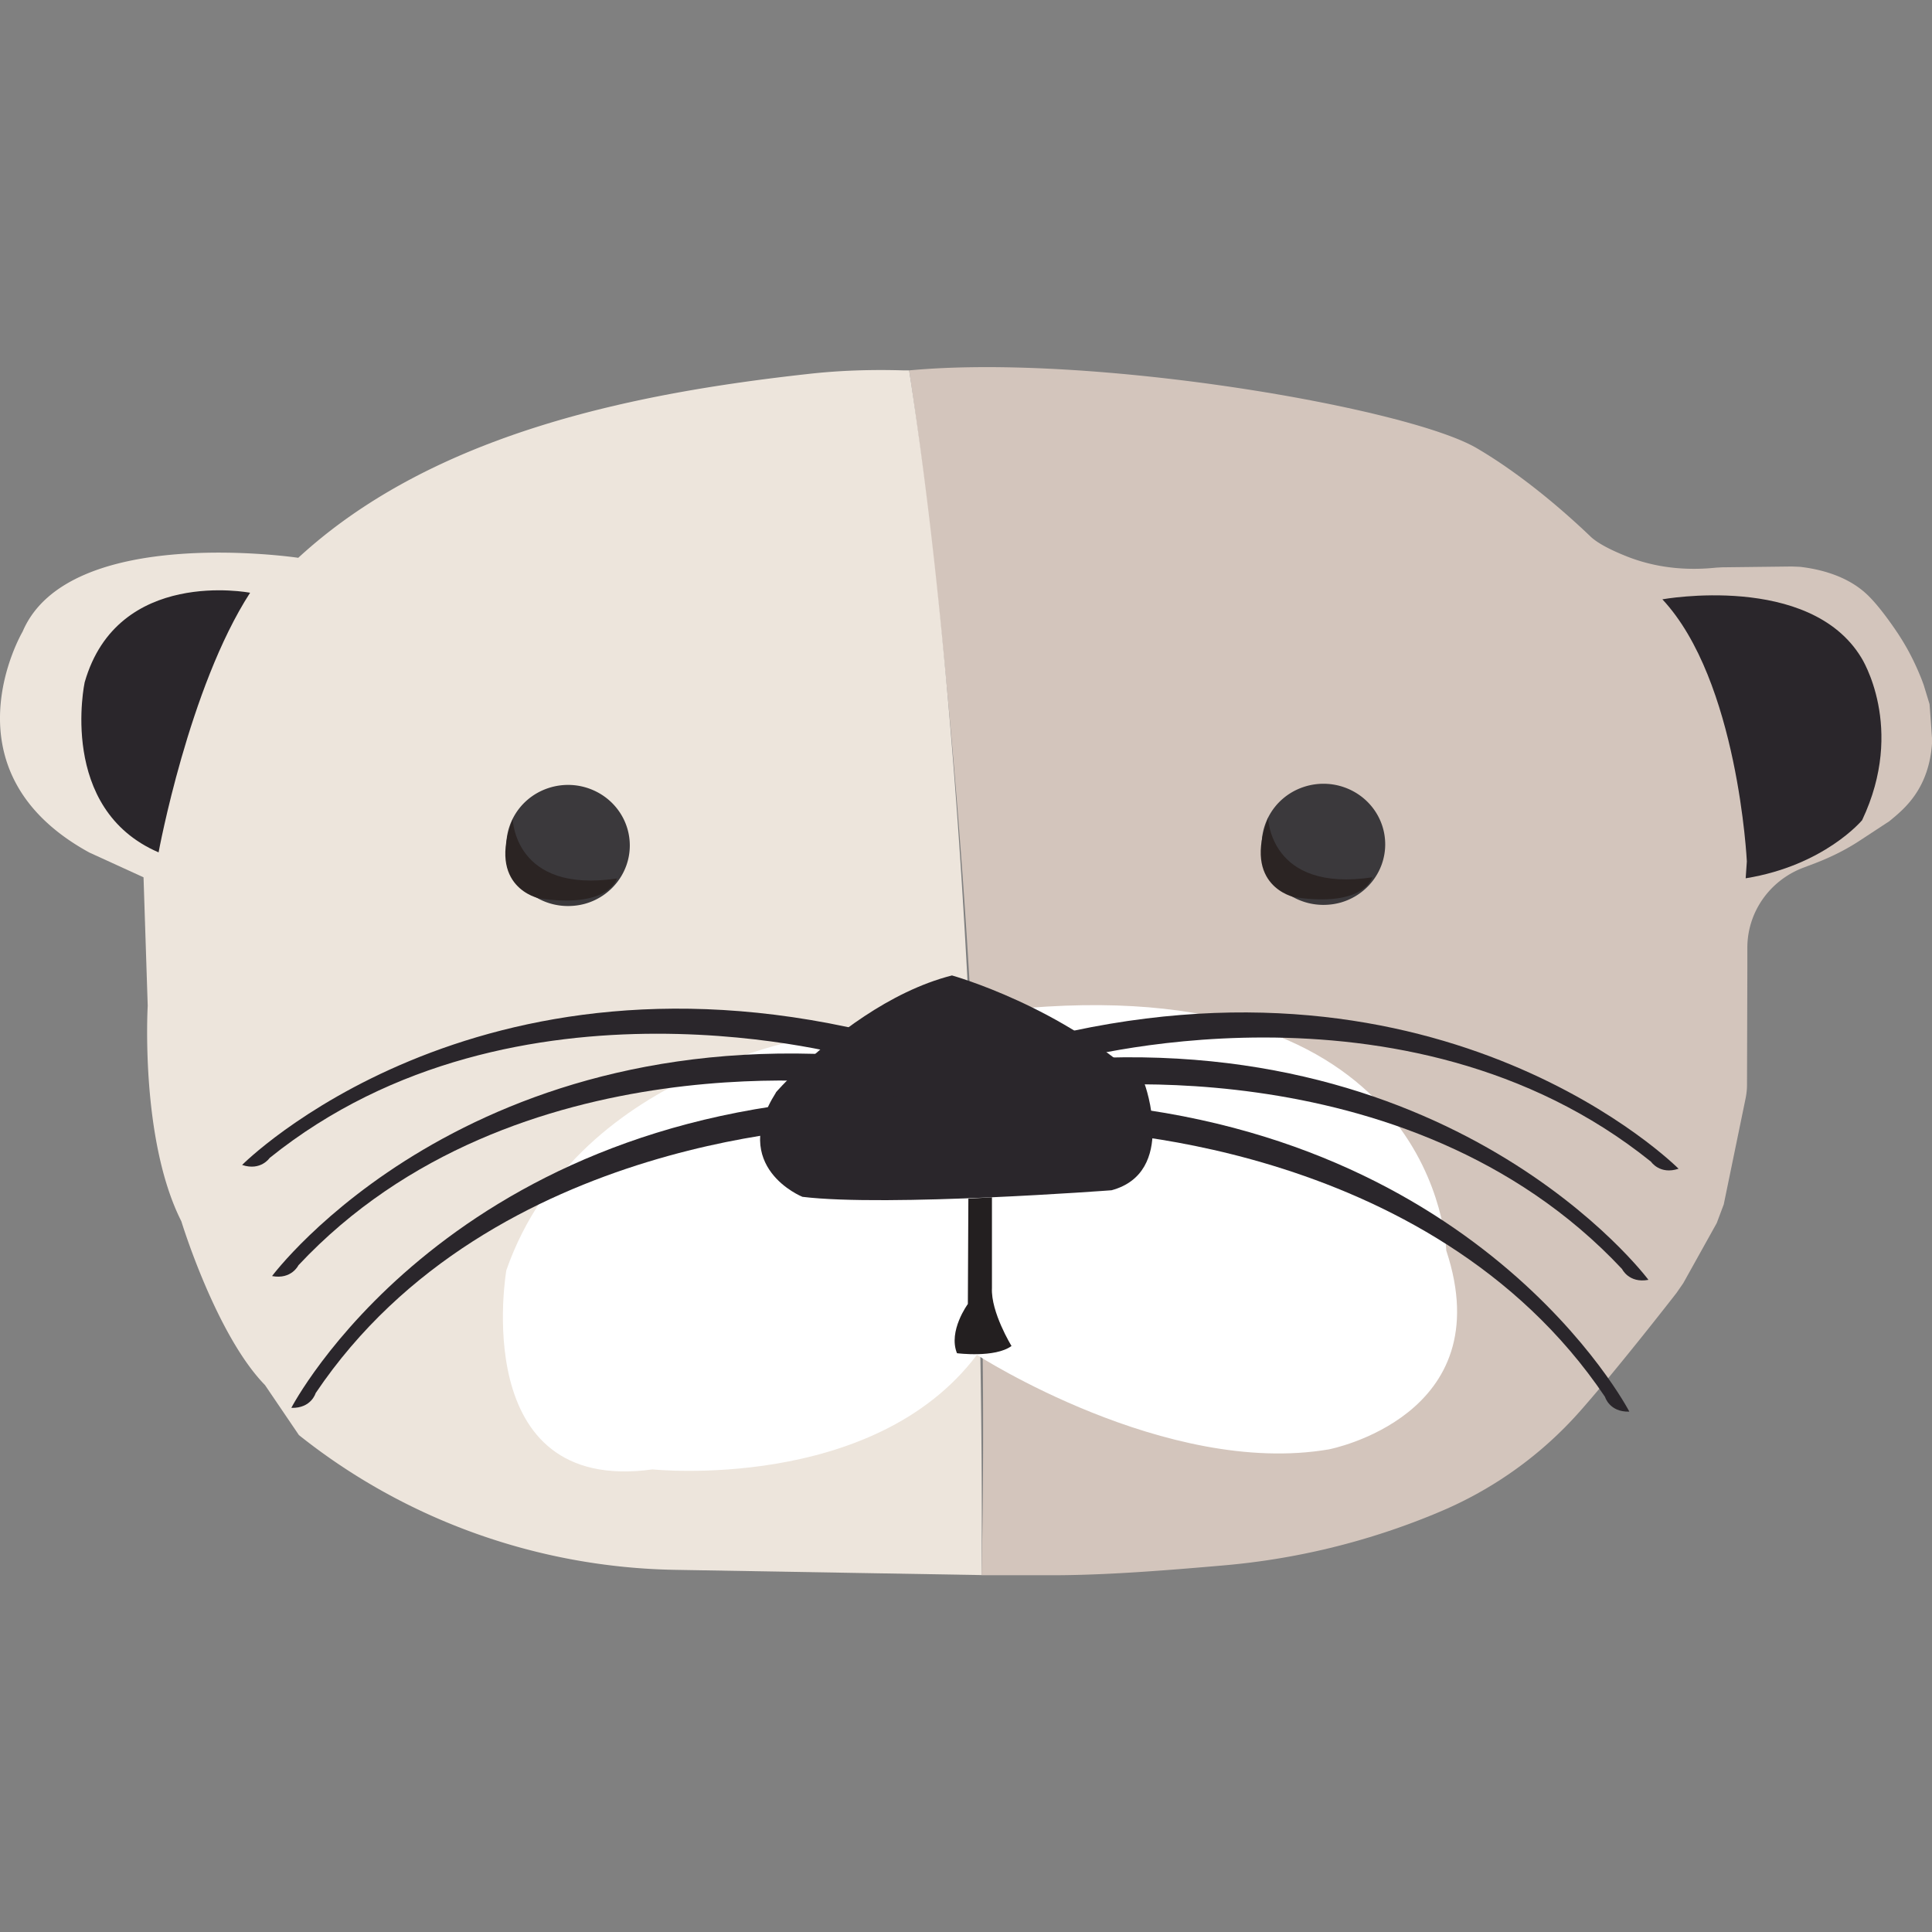<?xml version="1.0" encoding="utf-8"?>
<svg viewBox="0 0 500 500" xmlns="http://www.w3.org/2000/svg">
  <rect x="0" y="0" width="500" height="500" fill="#808080" stroke="none"/>
  <g transform="matrix(4.329, 0, 0, 4.247, -3.77, 214.326)" style="transform-origin: -1.134px 36.747px;">
    <path d="M54.35.2s5.17 33.69 4.33 73.42h4.19c3.22 0 6.78-.29 10.28-.6 4.31-.38 8.54-1.43 12.53-3.1l.21-.09c3.3-1.38 6.23-3.51 8.57-6.21s5.77-7.21 5.77-7.21l.4-.59 2-3.66.42-1.14 1.31-6.48c.05-.26.08-.53.08-.8l.02-7.08v-1.31a5.225 5.225 0 0 1 3.33-4.84l.75-.29c.94-.37 1.85-.83 2.69-1.4l1.72-1.15c.84-.71 2.41-1.94 2.56-4.9 0 0-.15-2.21-.16-2.24l-.35-1.17-.12-.33c-.3-.76-.71-1.71-1.44-2.83-.12-.18-1.03-1.58-1.82-2.34-1.19-1.15-2.83-1.55-4.01-1.69l-.5-.02-4.17.05-.35.02c-1.32.14-3.28.15-5.35-.69-1.01-.41-1.76-.82-2.16-1.21-1.31-1.28-3.92-3.66-6.78-5.37C84.21 2.48 65.33-.85 54.35.2" style="fill:#d3c5bc"/>
    <path d="M58.68 73.62S59.17 31.97 54.35.2h-.32c-1.92-.06-3.84 0-5.74.22-10.38 1.17-22.38 3.61-30.46 11.2 0 0-13.73-2.09-16.48 4.5 0 0-4.91 8.49 3.99 13.46l3.24 1.51.25 7.83s-.47 8.13 2.01 13.13c0 0 2.07 6.92 5 9.98l2.03 3.05a36.677 36.677 0 0 0 22.46 8.21l18.36.32h-.01Z" style="fill:#ede5dc"/>
    <path d="M82.81 29.08c0 1.68-1.13 3.11-2.67 3.55-.32.09-.66.14-1.02.14a3.685 3.685 0 0 1-3.31-5.32c.9-1.83 3.11-2.58 4.94-1.68 1.26.62 2.06 1.9 2.06 3.31Z" class="cls-7" style="fill: rgb(59, 57, 60);"/>
    <path d="M75.81 27.45s.07 4.58 6.23 3.64c0 0-.44 1.85-4.66 1.21 0 0-3.16-.66-1.56-4.85h-.01Z" class="cls-5" style="fill: rgb(43, 36, 35);"/>
    <path d="M37.65 29.15c0 1.68-1.13 3.11-2.67 3.55-.32.09-.66.14-1.02.14a3.685 3.685 0 0 1-3.31-5.32c.9-1.83 3.11-2.58 4.94-1.68 1.26.62 2.06 1.9 2.06 3.31Z" class="cls-7" style="fill: rgb(59, 57, 60);"/>
    <path d="M30.65 27.52s.07 4.58 6.23 3.64c0 0-.44 1.85-4.66 1.21 0 0-3.16-.66-1.56-4.85h-.01Z" class="cls-5" style="fill: rgb(43, 36, 35);"/>
    <path d="M9.48 29.57s1.81-10.05 5.47-15.82c0 0-7.92-1.57-9.89 5.46 0 0-1.62 7.71 4.42 10.36ZM104.43 30.12s-.52-11.03-5.05-15.97c0 0 8.8-1.63 11.89 3.55 0 0 2.68 4.26.05 9.91 0 0-2.25 2.76-6.96 3.54" class="cls-6" style="fill: rgb(42, 38, 43);"/>
    <path d="M49.95 40.57s-15.32 1.78-19.68 14.46c0 0-2.34 13.7 8.74 12.14 0 0 13.2 1.41 19.39-6.98 0 0 11.32 7.45 21.04 5.76 0 0 10.31-2.01 7.02-12.12 0 0-.44-16.82-25.03-14.78l-11.47 1.51Z" style="fill:#fff"/>
    <path d="M46.38 44.2s.55-.65 1.5-1.56c1.86-1.78 5.25-4.59 9.03-5.57 0 0 6.67 1.89 11.52 6.62 0 0 1.94 5.39-1.98 6.47 0 0-13.41 1.03-18.48.4 0 0-4.42-1.8-1.58-6.36Z" class="cls-6" style="fill: rgb(42, 38, 43);"/>
    <path d="M14.47 48.62s13.92-14.3 38.48-7.86-1.65 1.36-1.65 1.36-20.43-6.02-35.18 6.07c0 0-.53.81-1.64.43" class="cls-6" style="fill: rgb(42, 38, 43);"/>
    <path d="M16.27 55.38s11.76-16.12 36.99-13.2c25.23 2.92-1.44 1.58-1.44 1.58s-21.07-3.08-33.98 10.97c0 0-.41.88-1.57.66" class="cls-6" style="fill: rgb(42, 38, 43);"/>
    <path d="M17.42 63.41s9.05-17.79 34.42-18.91-1.17 1.79-1.17 1.79-21.29.31-31.8 16.23c0 0-.26.93-1.44.9" class="cls-6" style="fill: rgb(42, 38, 43);"/>
    <path d="M100.35 48.85s-13.92-14.3-38.48-7.86 1.65 1.36 1.65 1.36 20.43-6.02 35.18 6.07c0 0 .53.81 1.64.43" class="cls-6" style="fill: rgb(42, 38, 43);"/>
    <path d="M98.54 55.61s-11.76-16.12-36.99-13.2c-25.23 2.92 1.44 1.58 1.44 1.58s21.07-3.08 33.98 10.97c0 0 .41.88 1.57.66" class="cls-6" style="fill: rgb(42, 38, 43);"/>
    <path d="M97.4 63.64s-9.05-17.79-34.42-18.91 1.17 1.79 1.17 1.79 21.29.31 31.8 16.23c0 0 .26.93 1.44.9" class="cls-6" style="fill: rgb(42, 38, 43);"/>
    <path d="m57.89 50.66-.03 6.43s-1.19 1.65-.65 3c0 0 2.27.3 3.26-.44 0 0-1.24-2.06-1.17-3.53v-5.53l-1.41.08Z" style="fill:#231f20"/>
  </g>
</svg>